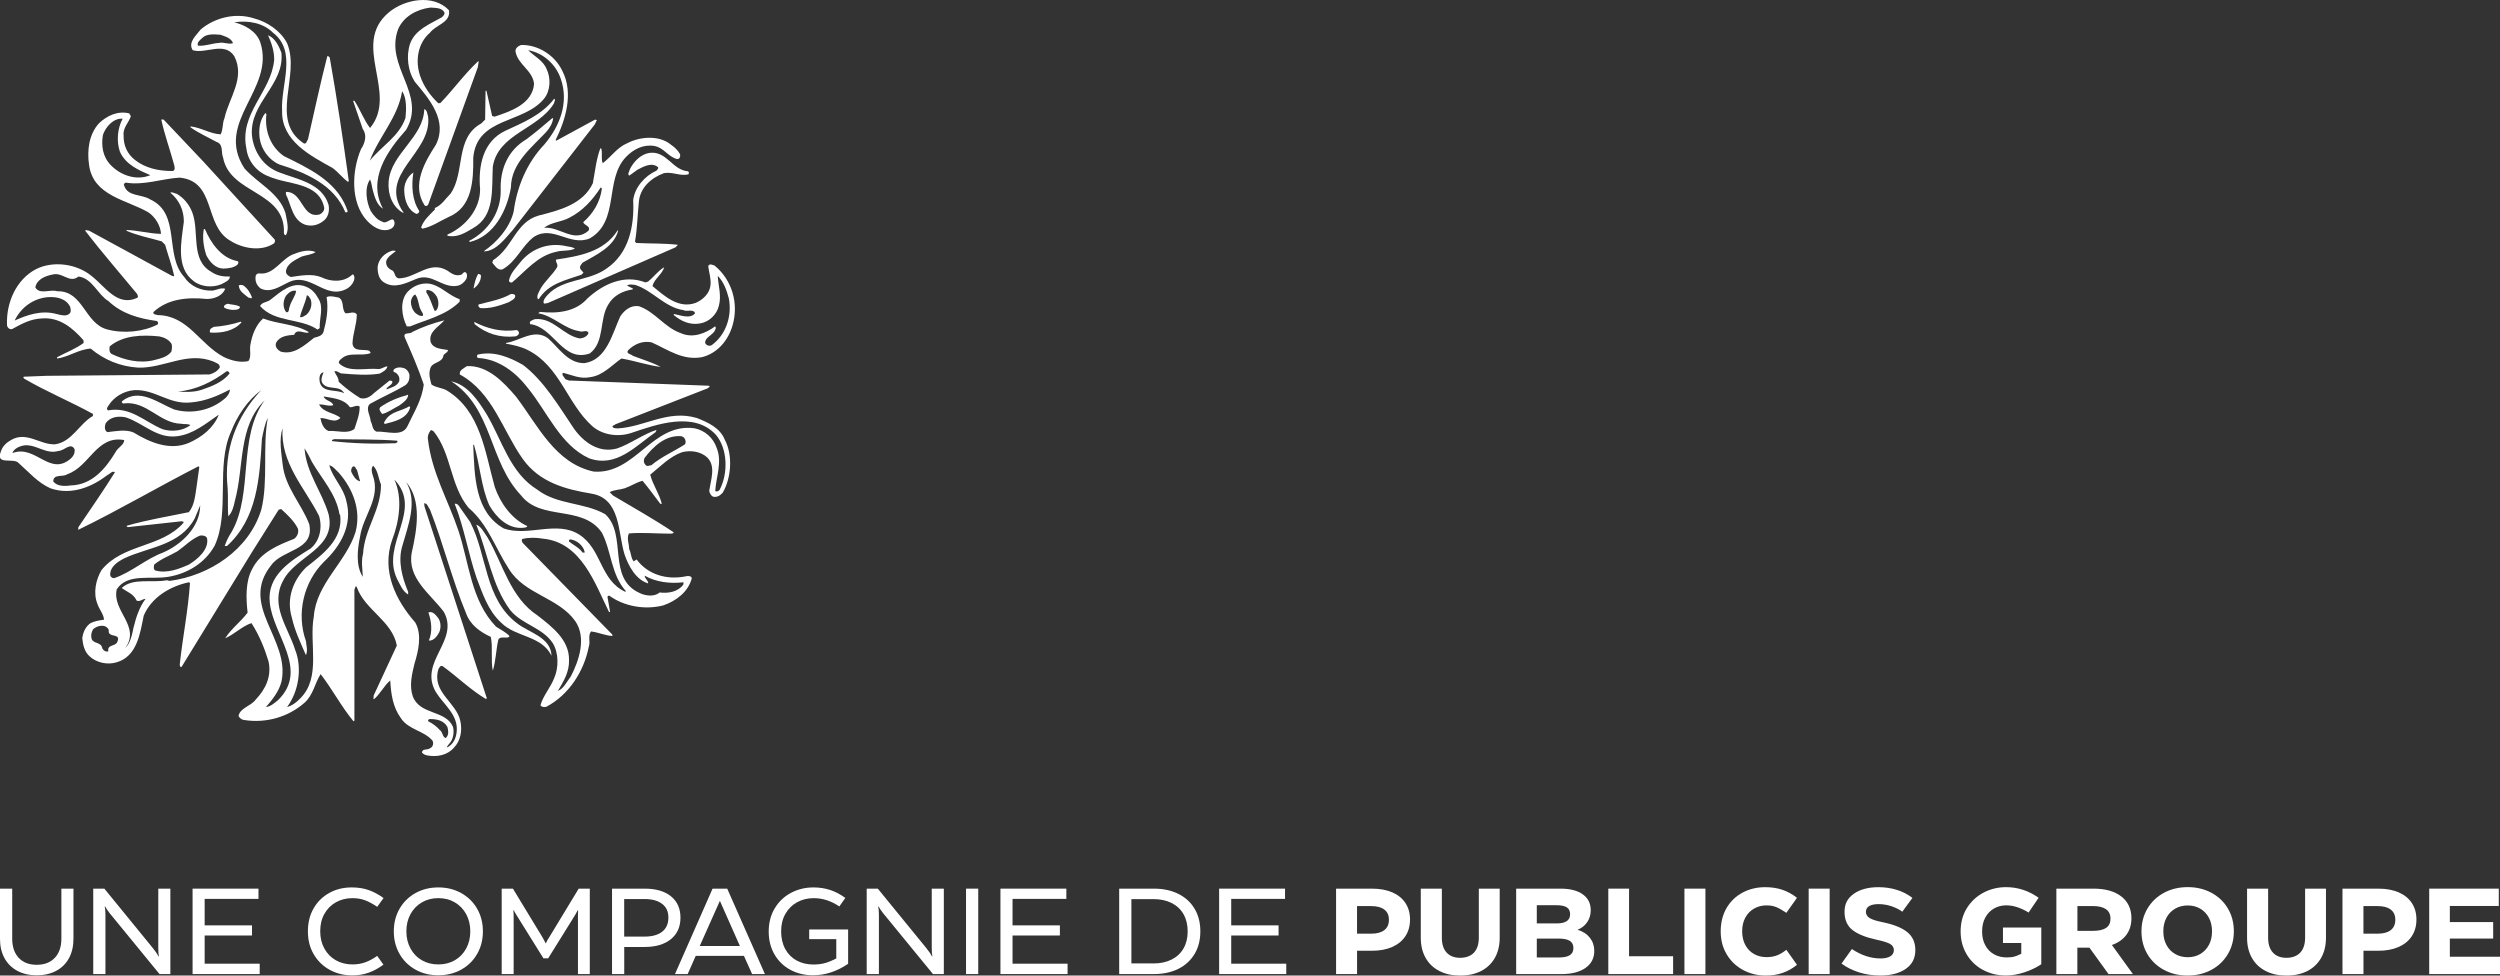 <?xml version="1.0" encoding="UTF-8"?><svg id="Layer_2" xmlns="http://www.w3.org/2000/svg" viewBox="0 0 1024.29 399.69"><rect x="0" y="0" width="1024.29" height="399.69" fill="#333333" stroke="none"/><defs><style>.cls-1{fill:#fff;}</style></defs><g id="Layer_1-2"><path class="cls-1" d="M0,364.09h5v20.45c0,3.37.89,6,2.67,7.9,1.78,1.9,4.24,2.85,7.38,2.85s5.6-.95,7.4-2.85c1.8-1.9,2.7-4.53,2.7-7.9v-20.45h4.95v20.5c0,3.07-.61,5.72-1.83,7.97-1.22,2.25-2.96,3.98-5.23,5.2s-4.93,1.83-8,1.83-5.68-.61-7.95-1.83c-2.27-1.22-4.02-2.95-5.25-5.2-1.23-2.25-1.85-4.91-1.85-7.97v-20.5Z"/><path class="cls-1" d="M38.2,364.09h4.55l19.95,24.45c1.13,1.43,1.88,2.53,2.25,3.3h.15c-.17-.77-.25-2.02-.25-3.75v-24h4.95v35h-4.45l-20.35-24.85c-.93-1.2-1.58-2.15-1.95-2.85h-.15c.2.87.3,2.02.3,3.45v24.25h-5v-35Z"/><path class="cls-1" d="M78.9,364.09h27v4.2h-22.05v10.85h19.4v4.15h-19.4v11.55h22.55v4.25h-27.5v-35Z"/><path class="cls-1" d="M128.47,372.21c1.55-2.72,3.69-4.83,6.43-6.35,2.73-1.52,5.8-2.27,9.2-2.27,2.53,0,4.82.35,6.85,1.05,2.03.7,4.1,1.8,6.2,3.3l-2.6,3.6c-1.83-1.23-3.51-2.13-5.02-2.7-1.52-.57-3.24-.85-5.18-.85-2.43,0-4.65.55-6.65,1.65s-3.58,2.67-4.75,4.72c-1.17,2.05-1.75,4.44-1.75,7.18s.57,5.03,1.7,7.1c1.13,2.07,2.7,3.67,4.7,4.8,2,1.13,4.27,1.7,6.8,1.7,1.93,0,3.7-.29,5.3-.88,1.6-.58,3.22-1.46,4.85-2.62l2.55,3.6c-2,1.47-4.03,2.57-6.1,3.3-2.07.73-4.3,1.1-6.7,1.1-3.33,0-6.38-.75-9.15-2.25-2.77-1.5-4.96-3.62-6.58-6.35-1.62-2.73-2.42-5.88-2.42-9.45s.77-6.66,2.32-9.38Z"/><path class="cls-1" d="M170.2,397.26c-2.77-1.55-4.93-3.69-6.5-6.42-1.57-2.73-2.35-5.82-2.35-9.25s.78-6.52,2.35-9.25c1.57-2.73,3.73-4.88,6.5-6.42,2.77-1.55,5.9-2.33,9.4-2.33s6.59.77,9.38,2.33c2.78,1.55,4.96,3.69,6.52,6.42,1.57,2.73,2.35,5.82,2.35,9.25s-.78,6.52-2.35,9.25c-1.57,2.73-3.74,4.88-6.52,6.42-2.78,1.55-5.93,2.33-9.43,2.33s-6.58-.78-9.35-2.33ZM168.17,388.59c1.12,2.07,2.67,3.67,4.65,4.83,1.98,1.15,4.24,1.72,6.78,1.72s4.79-.58,6.77-1.72c1.98-1.15,3.53-2.76,4.65-4.83,1.12-2.07,1.67-4.4,1.67-7s-.56-4.98-1.67-7.03c-1.12-2.05-2.67-3.66-4.65-4.83-1.98-1.17-4.24-1.75-6.77-1.75s-4.79.58-6.78,1.75c-1.98,1.17-3.53,2.78-4.65,4.83s-1.67,4.39-1.67,7.03.56,4.93,1.67,7Z"/><path class="cls-1" d="M205.55,364.09h4.6l12,19.75c.6,1.03,1.07,1.92,1.4,2.65h.1c.4-.93.88-1.8,1.45-2.6l12-19.8h4.55v35h-4.85v-23.95c0-1.03.02-1.78.05-2.25h-.1c-.23.47-.62,1.15-1.15,2.05l-11,17.7h-1.95l-11.05-17.75c-.57-.9-.93-1.57-1.1-2h-.15c.07.87.1,1.63.1,2.3v23.9h-4.9v-35Z"/><path class="cls-1" d="M250.75,364.09h13.4c4.6,0,8.19,1.05,10.77,3.15,2.58,2.1,3.88,5.02,3.88,8.75s-1.31,6.67-3.92,8.8c-2.62,2.13-6.21,3.2-10.77,3.2h-8.35v11.1h-5v-35ZM264.05,383.74c3.13,0,5.55-.67,7.25-2,1.7-1.33,2.55-3.27,2.55-5.8s-.86-4.31-2.58-5.62c-1.72-1.32-4.12-1.97-7.23-1.97h-8.3v15.4h8.3Z"/><path class="cls-1" d="M291.95,364.09h6l15.45,35h-5.25l-3.35-7.45h-19.75l-3.3,7.45h-5.2l15.4-35ZM303.15,387.59l-8.2-18.5-8.25,18.5h16.45Z"/><path class="cls-1" d="M323.8,397.34c-2.77-1.5-4.93-3.61-6.5-6.33-1.57-2.72-2.35-5.84-2.35-9.38s.82-6.72,2.47-9.47,3.88-4.87,6.67-6.35c2.8-1.48,5.87-2.22,9.2-2.22,2.37,0,4.62.34,6.75,1.02,2.13.68,4.23,1.78,6.3,3.28l-2.45,3.5c-3.33-2.27-6.83-3.4-10.5-3.4-2.53,0-4.81.56-6.82,1.68-2.02,1.12-3.61,2.7-4.78,4.75-1.17,2.05-1.75,4.44-1.75,7.17s.57,5.22,1.7,7.27c1.13,2.05,2.7,3.62,4.7,4.7,2,1.08,4.27,1.62,6.8,1.62,1.8,0,3.42-.21,4.88-.62,1.45-.42,2.96-1.04,4.52-1.88v-7.9h-11.1v-3.95h15.95v14.05c-4.6,3.13-9.4,4.7-14.4,4.7-3.43,0-6.53-.75-9.3-2.25Z"/><path class="cls-1" d="M355.1,364.09h4.55l19.95,24.45c1.13,1.43,1.88,2.53,2.25,3.3h.15c-.17-.77-.25-2.02-.25-3.75v-24h4.95v35h-4.45l-20.35-24.85c-.93-1.2-1.58-2.15-1.95-2.85h-.15c.2.87.3,2.02.3,3.45v24.25h-5v-35Z"/><path class="cls-1" d="M395.8,364.09h5v35h-5v-35Z"/><path class="cls-1" d="M409.9,364.09h27v4.2h-22.05v10.85h19.4v4.15h-19.4v11.55h22.55v4.25h-27.5v-35Z"/><path class="cls-1" d="M458.55,364.09h14.25c3.8,0,7.13.72,10,2.15,2.87,1.43,5.08,3.47,6.65,6.1,1.57,2.63,2.35,5.72,2.35,9.25s-.78,6.62-2.35,9.25c-1.57,2.63-3.78,4.67-6.65,6.1-2.87,1.43-6.2,2.15-10,2.15h-14.25v-35ZM472.55,394.74c2.87,0,5.36-.53,7.48-1.6,2.12-1.07,3.74-2.58,4.88-4.55,1.13-1.97,1.7-4.3,1.7-7s-.57-5.04-1.7-7.03c-1.13-1.98-2.76-3.51-4.88-4.58-2.12-1.07-4.61-1.6-7.48-1.6h-9v26.35h9Z"/><path class="cls-1" d="M499.5,364.09h27v4.2h-22.05v10.85h19.4v4.15h-19.4v11.55h22.55v4.25h-27.5v-35Z"/><path class="cls-1" d="M547.4,364.09h14.7c3.2,0,5.97.51,8.33,1.52,2.35,1.02,4.15,2.48,5.4,4.38,1.25,1.9,1.88,4.15,1.88,6.75s-.63,4.91-1.9,6.83c-1.27,1.92-3.08,3.39-5.42,4.42-2.35,1.03-5.12,1.55-8.33,1.55h-6.05v9.55h-8.6v-35ZM561.85,382.54c2.3,0,4.08-.48,5.33-1.45s1.88-2.38,1.88-4.25-.62-3.23-1.88-4.17c-1.25-.95-3.03-1.43-5.33-1.43h-5.85v11.3h5.85Z"/><path class="cls-1" d="M582.1,364.09h8.65v20.1c0,2.67.66,4.71,1.98,6.12,1.32,1.42,3.16,2.12,5.52,2.12s4.32-.71,5.65-2.12c1.33-1.42,2-3.46,2-6.12v-20.1h8.55v20.1c0,3.17-.66,5.92-1.97,8.25-1.32,2.33-3.19,4.12-5.62,5.38-2.43,1.25-5.3,1.88-8.6,1.88s-6.12-.62-8.55-1.88c-2.43-1.25-4.31-3.04-5.62-5.38-1.32-2.33-1.97-5.08-1.97-8.25v-20.1Z"/><path class="cls-1" d="M621.2,364.09h18.2c3.87,0,6.89.77,9.08,2.33,2.18,1.55,3.27,3.72,3.27,6.52,0,1.83-.48,3.46-1.45,4.88-.97,1.42-2.28,2.46-3.95,3.12,2.13.63,3.81,1.72,5.02,3.25,1.22,1.53,1.83,3.33,1.83,5.4,0,2.97-1.19,5.29-3.58,6.97-2.38,1.68-5.64,2.53-9.77,2.53h-18.65v-35ZM637.75,378.34c3.7,0,5.55-1.25,5.55-3.75,0-1.3-.45-2.24-1.35-2.83-.9-.58-2.3-.88-4.2-.88h-8.1v7.45h8.1ZM638.7,392.29c2.03,0,3.53-.32,4.5-.95.97-.63,1.45-1.6,1.45-2.9,0-1.37-.5-2.36-1.5-2.97-1-.62-2.53-.92-4.6-.92h-8.9v7.75h9.05Z"/><path class="cls-1" d="M658.95,364.09h8.5v27.7h18.05v7.3h-26.55v-35Z"/><path class="cls-1" d="M690.14,364.09h8.6v35h-8.6v-35Z"/><path class="cls-1" d="M707.42,371.99c1.62-2.73,3.81-4.83,6.58-6.3,2.77-1.47,5.85-2.2,9.25-2.2,2.6,0,4.95.36,7.05,1.08,2.1.72,4.08,1.81,5.95,3.28l-4.35,6.15c-1.63-1.1-3.02-1.88-4.15-2.35-1.13-.47-2.47-.7-4-.7-1.83,0-3.51.42-5.03,1.28-1.52.85-2.72,2.08-3.6,3.67-.88,1.6-1.33,3.48-1.33,5.65s.44,4.1,1.33,5.7c.88,1.6,2.08,2.82,3.58,3.65,1.5.83,3.18,1.25,5.05,1.25,1.6,0,3.02-.23,4.27-.7,1.25-.47,2.54-1.23,3.88-2.3l4.35,6.15c-1.8,1.47-3.75,2.57-5.85,3.3-2.1.73-4.42,1.1-6.95,1.1-3.33,0-6.41-.75-9.23-2.25-2.82-1.5-5.06-3.62-6.72-6.38-1.67-2.75-2.5-5.91-2.5-9.47s.81-6.87,2.42-9.6Z"/><path class="cls-1" d="M741.04,364.09h8.6v35h-8.6v-35Z"/><path class="cls-1" d="M761.67,398.39c-2.75-.87-5.14-2.07-7.17-3.6l4.25-5.95c3.87,2.57,7.77,3.85,11.7,3.85,1.77,0,3.12-.3,4.08-.9.95-.6,1.42-1.43,1.42-2.5s-.51-1.94-1.53-2.53c-1.02-.58-2.76-1.14-5.22-1.67-4.47-.93-7.83-2.25-10.08-3.95s-3.38-4.22-3.38-7.55,1.28-5.64,3.83-7.42,5.91-2.68,10.08-2.68c2.67,0,5.17.37,7.52,1.1,2.35.73,4.48,1.83,6.38,3.3l-4.15,5.65c-1.33-.97-2.85-1.73-4.55-2.28-1.7-.55-3.43-.83-5.2-.83-1.63,0-2.9.27-3.8.8-.9.53-1.35,1.32-1.35,2.35s.48,1.87,1.42,2.5c.95.63,2.74,1.22,5.38,1.75,4.57.93,7.95,2.29,10.15,4.08s3.3,4.24,3.3,7.38c0,3.33-1.33,5.9-3.97,7.7-2.65,1.8-6.09,2.7-10.33,2.7-3.1,0-6.03-.43-8.78-1.3Z"/><path class="cls-1" d="M812.39,397.36c-2.83-1.55-5.06-3.7-6.67-6.45-1.62-2.75-2.42-5.84-2.42-9.28,0-3.67.87-6.88,2.6-9.62s4.02-4.86,6.85-6.33c2.83-1.47,5.88-2.2,9.15-2.2,4.83,0,9.28,1.45,13.35,4.35l-4.1,6.05c-3.23-1.97-6.28-2.95-9.15-2.95-1.8,0-3.45.42-4.95,1.25-1.5.83-2.7,2.06-3.6,3.67-.9,1.62-1.35,3.54-1.35,5.78s.42,4.01,1.28,5.62c.85,1.62,2.04,2.86,3.57,3.72,1.53.87,3.28,1.3,5.25,1.3,1.33,0,2.42-.12,3.25-.38s1.73-.62,2.7-1.12v-4.4h-7.5v-6.35h15.7v15.05c-2.13,1.4-4.48,2.52-7.05,3.35-2.57.83-5.05,1.25-7.45,1.25-3.47,0-6.62-.77-9.45-2.33Z"/><path class="cls-1" d="M842.54,364.09h15.2c4.87,0,8.67,1.08,11.42,3.22,2.75,2.15,4.12,5.12,4.12,8.92,0,2.67-.69,4.93-2.08,6.8s-3.36,3.25-5.92,4.15l8.6,11.9h-10l-7.8-10.8h-4.95v10.8h-8.6v-35ZM857.49,381.39c2.37,0,4.16-.4,5.38-1.2s1.83-2.07,1.83-3.8-.62-3.03-1.85-3.88-3.02-1.28-5.35-1.28h-6.35v10.15h6.35Z"/><path class="cls-1" d="M886.57,397.36c-2.88-1.55-5.13-3.7-6.75-6.45-1.62-2.75-2.42-5.86-2.42-9.33s.82-6.58,2.45-9.33c1.63-2.75,3.88-4.9,6.75-6.45,2.87-1.55,6.12-2.33,9.75-2.33s6.84.78,9.72,2.33c2.88,1.55,5.13,3.7,6.75,6.45,1.62,2.75,2.42,5.86,2.42,9.33s-.82,6.58-2.45,9.33-3.88,4.9-6.75,6.45c-2.87,1.55-6.12,2.33-9.75,2.33s-6.84-.77-9.72-2.33ZM887.62,387.14c.85,1.6,2.03,2.84,3.55,3.72,1.52.88,3.24,1.33,5.18,1.33s3.65-.44,5.15-1.33c1.5-.88,2.67-2.12,3.53-3.72.85-1.6,1.27-3.45,1.27-5.55s-.42-3.95-1.27-5.55c-.85-1.6-2.03-2.84-3.53-3.73-1.5-.88-3.22-1.33-5.15-1.33s-3.66.44-5.18,1.33c-1.52.88-2.7,2.12-3.55,3.73-.85,1.6-1.27,3.45-1.27,5.55s.42,3.95,1.27,5.55Z"/><path class="cls-1" d="M920.64,364.09h8.65v20.1c0,2.67.66,4.71,1.98,6.12,1.32,1.42,3.16,2.12,5.52,2.12s4.32-.71,5.65-2.12c1.33-1.42,2-3.46,2-6.12v-20.1h8.55v20.1c0,3.17-.66,5.92-1.97,8.25-1.32,2.33-3.19,4.12-5.62,5.38-2.43,1.25-5.3,1.88-8.6,1.88s-6.12-.62-8.55-1.88c-2.43-1.25-4.31-3.04-5.62-5.38-1.32-2.33-1.97-5.08-1.97-8.25v-20.1Z"/><path class="cls-1" d="M959.74,364.09h14.7c3.2,0,5.97.51,8.33,1.52,2.35,1.02,4.15,2.48,5.4,4.38,1.25,1.9,1.88,4.15,1.88,6.75s-.63,4.91-1.9,6.83c-1.27,1.92-3.08,3.39-5.42,4.42-2.35,1.03-5.12,1.55-8.33,1.55h-6.05v9.55h-8.6v-35ZM974.19,382.54c2.3,0,4.08-.48,5.33-1.45s1.88-2.38,1.88-4.25-.62-3.23-1.88-4.17c-1.25-.95-3.03-1.43-5.33-1.43h-5.85v11.3h5.85Z"/><path class="cls-1" d="M995.29,364.09h28.5v7.1h-20.05v6.6h17.75v6.75h-17.75v7.45h20.55v7.1h-29v-35Z"/><path class="cls-1" d="M115.29,21.58c1.39,13.1-13.01,20.44-12.08,33.73.65,6.78,4.65,12.92,11.24,15.33,7.34,2.88,17.47,4.37,20.17,13.29.46,2.41-.09,4.83-1.77,6.32-2.05,1.77-4.83,2.7-7.71,1.86-5.39-1.86-5.76-8.08-7.99-12.45v-1.02c6.97-.28,6.51,11.15,13.85,9.2,1.02-.46,1.86-1.49,1.86-2.6-2.05-10.78-14.96-9.39-22.86-13.01-4.74-1.77-8.37-6.13-9.01-11.15-3.16-14.68,10.13-23.23,11.34-36.52.09-3.53-1.11-6.97-2.51-10.13,2.88,1.21,4.37,4.28,5.48,7.16h0Z"/><path class="cls-1" d="M135.08,23.54l-.74-.65-.28.28c-2.88,11.24-5.3,22.68-7.9,34.01-.56.56-.56,1.95-1.67,1.58-14.4-9.57-1.21-27.69-6.88-41.08-2.6-5.02-8.08-8.73-13.47-10.13-7.71-2.51-16.26-.28-21.93,4.55-1.86,2.42-5.3,5.3-3.25,8.46,5.3,1.67,12.92-3.72,17.01,2.42,4.65,9.01-2.23,17.19-4,25.46-.93,2.05-.47,4.65-1.58,6.6-4.28-.19-7.99-2.79-12.36-3.25v.37c3.44,2.42,7.06,4,10.59,5.95,3.07.93,1.86,4.37,2.79,6.5,2.88,15.05,25.65,13.57,24.91,30.85.09.37.19,1.02.84.84,1.49-2.6.28-6.13-.19-8.92-2.51-8.36-11.34-12.17-16.82-18.4-12.45-19.14,12.73-32.34,6.51-51.58-1.58-4.65-6.32-7.16-10.69-8.27,5.67-.84,11.8.18,15.89,4.28,10.03,7.71,3.07,21.47,3.72,32.06-.28,12.26,11.61,18.31,20.63,23.32,2.32,1.67,4.09,4.09,6.41,5.76l.28-.46c-2.33-16.73-4.84-33.82-7.81-50.55h0ZM89.64,17.59c-2.88.19-5.67,1.39-8.55,1.11-.47-1.39.84-2.23,1.58-2.97,1.95-2.05,5.02-1.67,7.71-1.49,1.95.74,4.28,1.3,5.11,3.44-1.86.65-3.72-.56-5.86-.09h0ZM230.43,29.11c4.65,9.11,1.3,19.98-2.79,28.25l.28.28,15.89-8.64.74.19-.84,1.76-33.64,43.31c-3.16,3.53-6.78,8.55-11.62,8.73l-.19-.09c5.39-3.72,10.5-9.48,12.17-16.08,1.39-10.41,5.39-20.07,12.73-27.78,6.13-7.34,10.04-16.91,6.6-26.76-2.04-6.04-7.34-10.69-13.38-11.71,2.32,2.32,6.13,4.18,7.53,7.62,1.86,3.72,1.67,9.01-1.02,12.27-8.46,10.32-27.51,7.44-28.99,24.16.09,9.57-.46,20.26-10.03,24.25-3.62,1.67-6.97,4.09-10.87,4.83l-.46-.56c1.11-3.07,3.34-4.93,5.76-7.43-.18-.09-.18-.28-.18-.46,2.88-1.21,4.28-3.72,6.51-5.95,6.04-8.83,1.67-22.77,12.55-28.72l1.58-1.58.18-11.8h.37l2.32,10.31,1.02.28c6.41-2.14,15.43-5.11,16.17-13.38-.56-5.67-6.69-7.9-7.62-13.38-.09-1.39,1.21-2.23,2.32-2.6,6.97-.19,13.94,4.28,16.91,10.69h0Z"/><path class="cls-1" d="M195.86,25.12c-5.48,5.11-10.13,11.61-15.43,17.1l-.84.09c-3.25-3.07-6.04-6.97-7.43-11.15-2.14-6.13-1.02-13.47,4-17.75,2.51-3.34,8.55-4.09,7.8-9.2-6.41-6.78-18.21-4.55-24.72.93-15.61,13.19,4.18,32.99-7.62,47.3-2.6-3.34-4-7.53-6.41-11.15h-.56l4,11.62c1.86,2.51.84,5.85-.74,8.18-3.72,8.74-4.46,21.65,2.32,29.18,2.23,2.42,5.67,4.93,9.39,3.72,1.11-.37,2.04-1.3,2.04-2.6-.46-3.72-3.07.84-5.02-.56-2.14-.74-3.53-2.51-4.74-4.37-1.77-3.62-2.7-9.48-.28-12.92.65,1.39.74,3.16,1.21,4.74.74,2.7,1.67,5.76,4.09,7.25-6.51-12.08,1.77-23.7,9.48-32.34,8.55-14.68-8.83-25.83-3.34-41.08,2.23-5.39,7.8-8.36,13.38-9.01,2.05.19,4.37,0,5.58,1.86.37.84-.37,1.58-1.02,2.14-4.83,2.79-10.87,4.93-13.01,10.87-1.67,5.11-.84,11.24,1.95,15.52,6.04,7.16,13.57,15.98,8.64,25.83-4.55,7.06-10.13,16.54-4.55,24.91.56.37.93.18,1.39-.37l20.35-56.31.37-2.41h-.28ZM164.73,37.4c1.95,2.51,1.76,7.79,1.39,10.95-2.7,7.71-9.76,11.43-14.59,17.47,3.53-9.57,11.62-17.84,13.2-28.42h0Z"/><path class="cls-1" d="M226.99,42.31c-6.41,10.69-22.95,12.45-25.09,26.02-.46,9.29.93,20.07-7.99,25.09-3.25,1.95-6.69,4.09-10.59,3.16v-.47c7.25-3.16,13.47-10.31,13.38-18.68-.84-9.67,1.3-19.51,10.22-23.79,7.16-3.34,14.96-6.41,20.17-13.2.65.47-.09,1.3-.09,1.86ZM175.41,47.79c1.67,15.15-21,23.51-10.13,39.21v.28c-4.46-2.32-6.51-7.71-6.04-13.01,1.02-11.43,14.22-17.84,14.59-29.55,1.21.37,1.21,1.95,1.58,3.07h0ZM109.16,46.77c-.84,6.88,1.77,13.47,7.16,17.19,9.76,4.83,21.1,9.94,25.55,21,.09.74.74,1.11.47,1.86-.19.28-.56.09-.84.18-4.65-11.43-16.35-16.26-27.04-19.61-4.37-1.86-7.43-6.23-8.08-10.78-.47-3.81.09-7.43,2.32-10.32l.46.47h0Z"/><path class="cls-1" d="M226.62,48.44c-.18,1.95-1.3,3.9-2.69,5.48-6.04,6.5-14.5,12.92-14.59,22.86-1.58,9.39-6.88,20.07-17.01,22.4v-.56c7.71-3.9,12.92-11.8,12.82-20.54-.37-8.74,2.97-16.54,10.5-21,4-2.97,7.06-5.67,10.59-8.64h.37ZM281.91,70.19c.46.28.37.93.18,1.21-3.25.93-6.51-1.11-10.03-.47-5.3,1.95-9.85,5.95-10.32,11.9-.56,5.39-.65,11.15-1.58,16.17l.56.56c5.67.28,11.52.09,17.01.74l-.93,1.02-52.41,22.86c-.56,0-.93.28-1.49.19-.46-.56-.09-1.49.28-2.05,5.85-8.46,17.75-6.6,25.55-12.45,8.83-6.13,11.24-17.01,10.69-27.88.65-5.3,4.83-9.94,9.57-12.08.28-.46.84-.74.65-1.39-2.7-2.23-6.04-.19-8.46,1.02l-3.34,2.42c-.93-.56.09-1.86.28-2.7,1.58-3.16,4.46-6.04,7.9-6.6,7.15-1.02,9.38,7.06,15.89,7.53h0ZM169.37,70.65c-.84,5.3-.56,11.43,2.41,15.8,0,.65-.46,1.02-1.11,1.21-3.44-1.49-4.83-5.3-5.02-9.01-.28-3.14,1.14-6.19,3.72-7.99h0Z"/><path class="cls-1" d="M278.66,63.22c-.84-1.58-2.32-2.97-3.72-3.9-4.74-4-12.64-3.44-17.93-.65-4.18,1.76-6.41,5.39-10.04,8.18-.84-1.77,0-4.18-.65-6.04h-.37c-1.67,4.46-2.14,9.48-3.07,14.31-4.09,8.64-13.75,11.06-22.21,13.2-9.48,2.7-10.59,13.2-18.68,18.31l-.28,1.02c1.11,1.21,2.23,3.34,4.18,2.7,5.67-3.16,7.8-9.39,12.73-13.2,7.81-5.2,14.68,3.9,22.95.56,12.45-7.06,5.95-24.16,14.96-33.45,2.97-3.07,6.97-5.2,11.52-4.46,3.9.65,5.39,4.18,9.11,5.3,1.3.37,1.67-1.02,1.49-1.86h0ZM238.97,91c.28,1.39,3.25,1.58,2.14,3.53-5.95,5.2-11.71-1.77-18.21-1.21,2.97-2.32,7.06-2.32,10.32-4.09,5.48-2.79,9.48-7.16,12.92-12.45l.46.47c-.65,5.39-3.53,10.22-7.62,13.75ZM78.77,87c3.07,7.99-.93,19.51,7.9,24.44,2.14,1.49,4.74,1.95,7.53,1.86,0,1.67-2.23,2.42-3.53,3.16-3.53,1.49-8.36,1.11-11.34-1.3-7.43-5.48-5.02-16.26-4-24.35,0-4.65-1.86-8.83-5.57-11.9.93-.37,1.67.37,2.6.47,2.97,1.67,5.2,4.46,6.41,7.62h0Z"/><path class="cls-1" d="M83.97,93.88c2.42,5.67,6.69,11.89,13.29,13.1.84.37.19,1.21,0,1.49-1.58,1.3-3.72,1.49-5.76,1.58-3.25-.09-5.57-2.7-6.97-5.48-1.11-3.25-1.67-7.25-1.02-10.69h.46,0ZM253.29,94.44c-1.77,6.78-9.01,9.94-14.59,13.19-.56.74-1.49,1.58-.84,2.7l1.21,1.39-.84.84c-6.23,2.23-13.29,3.44-17.47,9.94l-.37.09c-.74-1.39.47-2.97,1.11-4.37,1.76-3.07,4.93-5.67,6.69-8.64.74-1.3-.84-2.23-.28-3.25,9.48-1.39,19.61-3.16,25.09-11.89h.28ZM235.54,101.87c-2.14,1.11-5.2.56-7.62,1.3-7.71,1.58-12.54,7.9-18.12,12.55-.65.18-1.11-.19-1.3-.65.65-3.44,3.34-5.76,5.39-8.46,4.28-4.74,10.69-7.25,17.66-5.85,1.3.37,2.88.28,4,1.11h0ZM162.13,102.9c-1.39,1.21-3.34,2.23-3.9,4.09-.18,1.77.65,2.79,2.05,3.62,1.86.47,1.02,3.25,3.25,3.44,6.97-.18,12.55-7.53,19.79-3.16,1.76,1.21,3.44,2.51,5.85,1.58.46-.46,1.02-1.3,1.67-.84.74.65.56,1.95.19,2.7-.74,1.21-1.86,2.32-3.34,2.7-6.51,1.39-10.69-5.57-17.28-2.7-3.81,1.58-8.55,4-12.73,1.58-2.51-1.3-2.97-4-2.97-6.6.46-3.25,2.79-5.57,5.95-6.6.65.09.93-.19,1.48.18h0ZM129.32,103.27c-1.58,1.11-3.9,1.21-5.76,1.86-2.42,1.3-6.04,2.79-6.41,6.04,0,1.21,1.02,1.95,2.04,2.32,4-.56,8.55-1.49,12.45.09,3.9,1.95,9.29,2.23,12.73-1.11.74-.09.65.65.84,1.11.09,1.95-1.49,3.72-2.97,4.65-9.11,5.11-15.15-7.43-24.53-2.32-3.34,1.58-6.88,4.18-10.87,2.32-1.49-1.11-2.32-2.7-2.14-4.65-.09-.78.47-1.48,1.25-1.57.05,0,.1,0,.15,0,6.32.93,9.29-6.51,14.78-8.09,2.51-1.02,5.76-1.77,8.45-.65h0ZM197.07,112.93c0,2.14-1.3,4.18-3.07,5.3.37-2.05.84-4.09,1.86-5.95.56,0,1.02.09,1.21.65h0ZM103.21,121.76c-.09.93-.93.09-1.39.19-1.77-1.49-3.72-2.42-4-4.93.47-.47,1.3-.28,1.86-.09,1.76,1.21,2.79,2.97,3.53,4.83h0ZM211.1,121.2c0,1.49-1.67,1.86-2.6,2.6-3.72,1.39-7.71,2.79-11.8,2.42-.37-.37-1.02-.84-.56-1.49,4.46-1.21,9.11-1.95,13.2-4.28.65,0,1.49-.09,1.77.74Z"/><path class="cls-1" d="M177.55,116.65c-4-1.39-8.18.28-10.59,2.97-3.34,3.72-2.32,10.13-.28,14.12h1.3c6.97-2.88,14.78-4.55,20.35-10.13v-1.02c-3.9-1.3-6.97-4.64-10.78-5.95h0ZM173.28,129.38c-1.21.28-2.23-.46-3.16-1.21-1.21-1.3-1.77-2.88-1.77-4.65.19-1.21.74-2.42,1.77-2.88,1.49,1.95,1.21,4.55,2.42,6.6.28.65,1.02,1.21.74,2.14ZM178.85,127.06c-.28.09-.56.56-.84.19-1.11-2.51-1.77-5.2-3.34-7.43.09-.47-.19-1.11.46-1.02,1.67.09,2.97,1.3,3.81,2.69.83,1.67,1.02,4-.09,5.57h0Z"/><path class="cls-1" d="M130.44,122.32c-1.21-2.23-2.7-3.9-5.02-4.83-5.67-2.41-10.41,2.05-14.59,5.3-1.3,1.11-3.53.93-4.28,2.6,6.13,6.88,16.45,4.83,23.6,9.66l.84-.65c-.19-4,1.77-8.55-.56-12.08h0ZM118.73,125.48c-.47.84-.09,2.79-1.49,2.42-1.49-1.95-1.3-4.65-.09-6.69.93-1.11,2.42-2.51,4.18-2.04-.28,2.23-2.04,4.09-2.6,6.32h0ZM125.7,128.82c-.84.47-1.58,1.3-2.79,1.11.56-2.88,2.23-5.76,2.79-8.92.93,0,1.11,1.11,1.58,1.58.74,2.23.09,4.55-1.58,6.23Z"/><path class="cls-1" d="M98.38,125.75c-.37,1.3-1.95,1.21-3.25,1.21-1.21-.18-2.42-.28-3.34-1.02-.18-.93.84-1.3,1.49-1.49,1.67.47,3.62.28,5.11,1.3Z"/><path class="cls-1" d="M263.32,130.4c.46,1.95-.09,3.9-1.11,5.39-6.41,5.02-11.06,13.66-19.33,15.89l-.74-.28c9.01-4.83,9.85-15.24,15.7-22.49.84-.56,1.67-1.11,2.79-1.3,1.49.1,2.32,1.49,2.69,2.79h0Z"/><path class="cls-1" d="M98.94,132.08c-3.07,3.53-8.09,4.46-12.73,4.18-.56-.37-.09-1.02,0-1.49l1.3-.84c3.79-.27,7.53-.99,11.15-2.14l.28.28ZM211.75,135.23c.46.19.65.47.84.84.28,1.02-.84,1.67-1.49,1.76-6.41.65-11.99-1.21-16.63-5.02l-.19-.93c5.21,2.7,10.97,4.28,17.47,3.34h0Z"/><path class="cls-1" d="M108.23,145.09c.37,1.67,1.58,2.97,2.32,4.46-.65.65-1.95.56-2.69.09-2.97-1.77-2.23-5.95-1.77-8.83l.74-1.86c1.11,1.58.74,4.18,1.39,6.13h0Z"/><path class="cls-1" d="M235.26,175.75c4,5.57,10.22,10.03,17.56,7.99,5.67-1.95,10.5-5.76,16.17-7.62l-.37.93c-8.18,5.67-16.17,14.78-27.32,10.69-11.71-5.39-17.01-18.87-24.91-28.62-4.93-6.41-11.89-11.99-20.54-12.45-.56-.28-.56-1.11-.09-1.39,6.69-1.58,13.1,1.11,18.58,4.28,8.55,6.5,14.78,17.1,20.91,26.2h0ZM167.24,161.72c-.09,2.05-2.23,3.34-3.72,4.46-2.32,1.11-4.46,2.88-6.97,3.44-.47-.84-1.58-1.77-.74-2.79,3.53-2.51,7.43-4,11.43-5.11h0ZM168.07,166.83c-1.21,4.74-6.41,5.85-10.41,6.88-.65-.46,0-1.11.28-1.58,2.23-3.62,6.51-3.62,9.76-5.67l.37.37h0ZM192.61,213.85c7.06,13.57,5.85,31.32,19.14,41.45,4.83,3.9,13.94,5.67,14.22,13.38-4.09-8.36-14.59-7.53-20.54-13.47-5.57-5.11-7.62-11.9-10.13-18.31-3.44-10.04-5.11-20.72-9.01-30.48.56-.18,1.21.19,1.58.65l4.74,6.78h0ZM179.69,253.44c1.02,1.67,1.02,4.09.19,5.76-.84,1.58-2.32,3.44-4.18,3.25,1.58-3.53,1.11-7.9-.19-11.52,1.86-.74,3.25,1.3,4.18,2.51Z"/><path class="cls-1" d="M267.13,140.35c6.51,2.88,12.64,7.53,20.63,5.95,6.32-1.67,10.59-6.88,12.36-12.92,2.7-9.11-.28-18.86-7.43-24.63-.74-.19-2.05-.93-2.51.28.28,2.6,1.21,5.11.93,7.71-.28,3.44-3.07,6.04-6.04,7.34-7.06,2.6-12.92-2.88-17.75-6.88.74-2.97,4-4.83,4.83-7.71-2.6,1.49-4,3.72-6.6,5.85l-1.11.37c-8.83-3.44-17.56.84-23.79,6.6-4.83,5.48-12.27,6.23-19.42,5.48l-.74.56c6.23,1.02,10.69,6.41,16.91,7.34,1.21.65,3.25-.93,3.72.84-.56,1.3-2.14,2.05-3.53,2.14-6.78-1.11-10.97-8.73-18.49-7.9-.74.37-2.6.74-1.86,2.04,9.66,1.11,13.29,15.89,24.44,11.99,6.23-4.83,3.72-14.03,7.62-20.16,2.14-3.62,5.95-5.48,9.85-6.04l.19-.37-2.42-1.21c.84-.74,2.32-.37,3.34-.28,7.06,2.23,12.17,9.2,19.7,10.31,1.39.84,4.18-.65,4.83,1.3-2.04,2.51-6.13.74-8.73.28v.46c2.88,2.42,6.51,4.18,10.69,3.44,3.72-.56,6.97-3.62,7.8-7.34,1.11-4-.28-8.27-.47-12.17,2.6,2.7,3.62,5.95,4.55,9.29,1.39,7.53-1.39,14.96-6.97,19.05-.93.65-2.23.19-2.7-.74-.37-2.14,2.51-3.07,3.72-4.83.37-.56.93-1.67.28-2.05-3.9,2.88-9.11,4.93-13.94,2.79-6.88-2.42-10.41-8.64-17.19-11.06-3.44-.56-6.04,1.67-7.71,4.18-3.25,7.06-5.57,17.84-14.68,19.14-6.88.09-10.6-6.51-15.05-10.31-5.67-3.9-11.43,1.21-17.1,2.04v.28c3.16.56,6.13,1.21,8.92,2.6,13.29,6.69,16.17,22.02,26.48,31.22,4.18,3.62,10.5,4.55,15.89,2.79,10.41-3.53,25.65-9.01,34.66.65,5.02,5.85,5.11,16.08,1.58,22.68-.47.46-1.21.93-1.77.37.37-5.95,2.97-11.8.56-17.66-1.39-4.09-4.83-7.16-9.11-7.99-17.28-2.32-24.25,19.05-41.26,17.75-15.8-3.44-22.77-18.77-31.78-30.66-5.02-5.85-11.52-12.92-20.16-12.55-1.11.84-3.34,1.67-2.88,3.44,13.47,7.34,17.56,23.05,25.74,34.57,6.88,9.66,17.47,12.45,28.06,14.22,12.17,1.95,10.87,15.89,13.66,24.91,1.58,4.64,4.55,10.31,9.67,11.89.18-1.11-1.49-2.05-1.39-3.16,4.55,2.6,10.22,3.34,15.8,2.7.28.28-.09.65,0,1.02-2.23,2.79-5.85,3.62-9.67,3.16-2.23,1.86-5.76,1.39-8.08.28-13.75-6.04-5.02-23.79-14.22-32.34-8.64-4.93-19.7-3.81-27.79-10.03-11.24-6.88-14.5-20.26-20.72-30.76-3.62-5.85-7.8-12.17-14.59-13.66,17.1,11.15,15.33,32.8,28.62,46.74,8.18,10.6,25.09,3.72,33.08,15.24,4,7.71,3.72,17.19,9.85,23.97l-.28.28c-10.5-4.93-9.48-17.56-18.96-23.51-9.2-5.76-20.82,1.02-30.76-2.42-11.9-6.78-11.99-21.28-12.55-34.2l.28-.19c2.51,8.18,2.88,17.19,6.32,24.91,2.79,4.83,7.53,9.67,13.66,9.2.74-.09,1.86-.09,1.86-.74-6.41-2.88-11.06-9.48-13.29-15.98-4-14.22-5.76-31.13-19.7-39.59-1.95-1.11-4.46-1.11-6.23-2.41-.56-1.95-1.21-4.18-.56-6.32.65-3.16,5.02-2.23,5.48-5.67.56-.84,1.76-1.11,1.86-2.14-2.7-.47-6.23-.47-7.16-3.44-.84-4.09,3.44-6.13,5.67-8.73-4.53,1.11-8.92,2.69-13.1,4.74-.93,1.11-3.9-.09-3.16,2.23,2.79,6.32,5.57,12.73,7.8,19.33-.74,6.32-4.09,11.52-6.69,17.1-2.14,4.55-8.55,1.95-12.64,2.23-1.86-.74-1.58-2.88-2.42-4.28-.09-2.32-2.23-5.11-.37-7.06,4.74-2.69,9.85-4.83,14.59-7.71,1.49-1.11,1.77-2.69,1.67-4.37-.37-1.21-1.11-2.23-2.23-2.6-1.3-.47-3.16-.47-4.18.56-.28.37-.19,1.21.46,1.11,1.39.74,2.23,2.32,1.67,3.9-1.11,2.05-3.34,2.32-5.11,3.16-.09-1.21,2.23-1.58,2.42-3.07,0-.56-.74-.56-1.21-.56l-6.13,4.93c-1.49,1.49-3.53,2.88-5.85,2.23-3.16-1.93-6.12-4.17-8.83-6.69,0-1.67-1.11-2.79-1.77-4.18.84-.56,1.86.47,2.7.74,5.11.46,10.97.93,15.89.09,1.3-.74,2.79-1.39,3.16-2.97-1.3.09-2.23,1.02-3.53,1.11-5.39-.56-12.36,1.67-16.36-2.42-.18-.84.56-1.49,1.11-1.86,3.07-2.88,8.08-.84,11.8-2.23.19-.56-.37-.74-.56-1.02-2.32-.74-6.32.65-6.78-2.88.09-4.18,1.76-7.8,1.76-11.99-1.11-1.49-3.07-.28-4.65-.46-1.67-1.67-.37-5.02-2.7-6.41-1.58-.28-3.72-.93-5.02-.19.84,4.93-.09,9.85-1.3,14.31-.65,1.67-2.42,1.95-3.81,2.32-3.81,2.97-8.27,7.25-13.75,5.67-1.11-.65-2.42-1.86-1.86-3.53,1.3-2.7,4.55-3.16,7.43-3.34,1.02-2.69,3.9-.56,5.85-.84v-.37c-5.48-3.25-12.64-3.16-18.58-5.48-2.97,2.69-4.55,6.78-5.2,10.78-.47,2.14.56,4.93-.84,6.69-3.53.74-7.06-.28-10.04-1.67-10.03-5.3-14.59-17.01-27.13-17.19-.65-.28-1.86-.09-1.76-1.21,5.76-5.39,13.75-6.23,21.93-5.39,3.07,0,6.41-1.3,7.53-4.18-1.67-.56-3.44.47-5.11.74-4.83.28-9.39-1.95-11.71-5.58-8.27-9.11-1.21-25.93-13.94-31.78-3.44-2.23-9.29-1.02-10.69-5.76-.28-.56.28-.93.65-1.11,7.62,1.21,14.59-1.58,22.12-2.05,15.05,1.49,9.85,19.61,20.72,25.83,4.93,3.16,12.64,4.65,17.93,1.11.37-.37.56-1.11.28-1.58l-29.08-31.79-16.45-17.38h-.93c1.39,6.41,3.62,12.45,5.3,18.68.19.74.56,2.42-.84,2.42-5.67,0-10.97-1.21-15.15-4.46-3.25-2.51-4.83-6.04-4.74-10.13-.37-3.16,2.14-5.2,2.97-7.9l-.65-1.11c-4.74-1.21-9.29,1.02-12.45,4.09-4.09,4.55-4.93,11.06-4,17.19,1.77,12.55,15.43,14.12,24.25,19.24,2.88,1.95,5.02,5.48,5.2,8.83-4.65-.09-9.2-1.39-14.03-1.58l-.18.28c4.65,2.05,9.66,2.97,14.5,4.37l1.39,1.39c1.21,4.28,2.79,8.55,3.72,12.73-.28.37-.56,0-.93,0l-33.92-18.49-1.49-.28v.47c6.6,8.55,13.94,17.01,21.09,25.65.19.46.74,1.21.09,1.67-8.18,3.81-13.19-4.74-18.77-9.01-5.95-4.93-15.7-6.32-22.77-2.7-7.9,4.18-12.17,13.47-11.8,22.86.09,1.11,1.21,2.05,2.23,1.58,3.72-2.05,7.43-4.09,11.9-4.28,7.25-.65,12.64,3.72,17.19,8.92l.09,1.11c-3.25,2.42-7.25,3.9-10.87,5.85v.56c4.83-.74,8.92-3.81,13.75-4.09,5.58,4.65,12.08,7.34,19.51,7.8,10.69.28,19.98-6.78,30.76-2.51,1.11.65,2.79.84,2.6,2.51-1.11,1.58-2.51,2.32-4.18,2.79l-66.72.56-9.39.37c-.46.28.09.47.09.74,9.2,5.39,18.96,9.39,28.25,14.5v.84c-5.57,3.16-8.55,10.6-15.52,11.62-6.13.28-11.62-5.48-18.03-1.77-1.95,1.11-3.53,2.6-4.18,4.74-2.32,5.85,5.3,2.32,7.34,4.74,4.37,3.9,7.8,7.99,13.01,10.32,8.64,2.97,17.01-.56,23.51-5.57.93-.37,1.77-1.77,2.88-1.02-4.74,7.62-9.94,15.05-14.96,22.49l-.09,1.11c16.63-8.08,32.71-17.56,49.25-26.02l.37.28-1.11,7.99c-.56,3.62-.84,7.62-3.16,10.5-8.46,1.77-17.19,3.16-25.46,5.58-.18.37.28.37.47.56l22.02-2.41c.28.18,1.02,0,.74.65-9.11,10.31-24.72,8.46-33.55,19.33-2.32,3.9-3.53,9.39-1.67,13.94.74,2.23,2.51,4.09,2.69,6.41-1.95.28-3.81.56-5.48,1.39-1.95,1.21-3.16,3.72-3.44,6.23.28,2.79.93,5.67,3.16,7.53,2.79,2.51,7.25,3.44,10.87,2.32,8.46-2.42,9.66-11.9,11.15-19.14,3.25-7.62,10.97-12.08,18.49-13.66l.46.28c-.74,11.15-2.97,22.12-4.18,33.27,0,.47,0,1.3.74,1.11l28.72-46.83,11.06-17.56,1.02-.28c2.42,2.23,5.39,4.93,6.88,8.08.37,1.58-.18,2.97-1.49,4.09-6.6,2.6-13.85,5.48-17.28,12.45-2.79,5.02-2.51,12.08-1.86,17.84-3.07,4-6.5,6.32-9.2,10.5,3.81-1.67,6.88-4.93,10.78-6.23,3.16,4.93,5.3,10.13,6.97,15.61,1.39,6.23-1.21,11.52-5.3,15.8-1.86,2.6-6.41,3.34-6.97,6.69.47.74,1.21,1.49,2.14,1.58,9.11,1.49,18.21-1.21,24.81-6.97,3.72-3.25,4.28-8.08,6.69-11.8,4.83,6.23,8.46,13.29,13.47,19.33l.37-.28v-53.62l.47-1.3c.18,0,.37-.09.46.09,3.25,9.48,14.59,13.94,16.45,24.07l-9.48,20.44-.09,1.49h.28c2.51-2.14,4.09-5.57,6.6-7.62.28,5.57,1.11,10.97,4.28,15.33,3.16,4.93,9.39,5.11,13.01,9.29.56,1.11.28,2.6-1.02,3.16-1.02.84-3.34,0-3.25,1.86.56.46,1.11.84,1.86,1.02,4.18.84,8.55,0,11.24-3.16,2.69-2.79,3.44-6.88,2.6-10.87-1.67-7.8-11.8-11.8-9.01-21.19.37-.56.65-1.76,1.77-1.3,6.04,4.37,11.34,9.67,17.75,13.47.19,0,.28-.28.28-.47l-25.46-78.34-.19-1.39c1.39-.09,1.67,1.67,2.42,2.6,5.48,13.94,9.01,28.62,14.78,42.47,1.67,4.74,5.85,7.71,10.13,9.66.93,4.18-.09,9.85.84,13.85,1.21-4,1.3-8.46,2.23-12.64.47-1.21,1.95-.93,3.07-.93.65,0,1.39,0,1.49-.65-1.49-1.58-3.62-2.6-5.48-3.81-10.32-10.78-10.97-26.02-15.43-39.4-4.18-12.36-10.87-23.7-12.45-37.17-.28-1.58.28-2.79,1.11-3.9.56-.19.74.28,1.21.46,7.34,9.11,6.69,22.12,14.31,31.32,7.99,6.78,11.06,16.73,16.54,25.09,6.41,10.41,20.26,11.62,27.13,21.28,4.74,6.78,1.58,16.26-1.77,22.68-1.58,2.04-2.97,5.11-5.3,5.95,2.32-3.9,4.74-7.8,4.55-12.73.09-8.18-6.88-13.47-12.82-18.12-11.24-7.34-14.22-21.1-20.54-31.97-1.3-1.86-2.69-4.65-4.65-5.3,4.74,11.62,6.23,24.53,13.85,34.94,4.74,5.95,13.2,7.16,17.47,13.57,2.51,4,2.51,10.22.56,14.5-1.49,3.81-4.46,7.06-5.57,10.97.46.84,1.58.84,2.42.65,9.29-4.93,15.43-14.59,17.38-24.63.74-1.86-.47-4.55.93-6.23,3.07.37,5.67,1.67,8.73,1.86v-.56l-36.8-37.64c-.19-.56-.65-1.11,0-1.58,2.79-.65,5.67-.56,8.46-.09,15.61,1.58,21.19,18.31,26.95,30.01h.46l-1.02-5.85c-.28-.46.37-.84.65-.84,6.13,4.46,14.68,5.95,22.21,4,5.3-1.86,10.13-5.48,11.62-11.06-.09-1.02-1.58-1.11-2.42-.84-7.8,1.58-15.52-.65-20.16-6.88l-1.21.74c-1.21-1.39-1.02-3.44-1.86-5.02,0-2.14-1.11-4.37-.09-6.41,5.39-.47,11.24.09,16.91.09.56,0,1.39,0,1.39-.56-7.9-5.3-16.54-10.13-24.81-15.05l-1.39-1.39c1.86-1.02,4.18-.93,6.13-1.58,2.51-.84,4.74-2.42,7.34-3.07,2.51,2.97,4.92,6.32,7.25,9.39l.65.09c-1.02-4.28-3.72-7.81-4.74-11.99,4-3.25,7.99-7.43,13.01-9.2,3.62-.93,7.71-.28,10.32,2.14,3.72,3.62,1.39,9.39.84,13.75.19.93.74,1.95,1.58,2.32,1.49.37,2.79-.37,3.9-1.58,3.53-5.85,4.28-15.43.93-21.65-1.95-5.02-7.06-7.25-11.52-9.01-11.9-3.53-21.37,3.72-32.52,4.28-.74-.09-1.86,0-2.05-.84.28-.46.84-.46,1.21-.84l37.91-14.78.84-.84c-.09,0-.37,0-.37-.19l-57.43-2.14-1.49-.56c-.28-.84-1.67-1.67-.93-2.6,3.62.84,7.06,2.7,11.24,1.77,5.11-.65,8.83-4.93,12.73-7.62,5.48.93,10.78,2.79,16.08,3.44-3.62-1.95-7.62-3.07-11.43-4.55-.65-.74-3.07-.84-1.86-2.32,2.51-2.51,6.04-4,9.66-3.16h0ZM45.13,67.4c-2.97-3.25-3.72-7.62-2.97-12.08,1.11-3.34,4.28-6.97,8.09-6.69-2.14,4-2.6,9.2-1.11,13.57,2.42,5.3,7.71,7.53,12.45,9.57-5.85,2.42-12.36,0-16.45-4.37h0ZM28.5,128.45c-1.3,1.39-3.81.56-5.39.19-6.04-1.67-11.99.37-17.1,2.69,2.51-5.3,7.53-9.01,13.47-9.57,3.81-.28,7.62.56,9.29,4,.18.84.46,2.14-.28,2.7ZM23.48,119.34c-2.97-.93-7.25,1.49-9.01-1.58.65-3.44,4.27-4.74,7.16-5.3,4.09-1.02,6.88,3.81,10.5.84,5.67.65,7.99,7.53,12.27,10.03,5.57,5.3,12.54,7.16,19.79,8.18.56.19.74.93.46,1.39-5.85,3.07-14.03,3.9-20.81,2.05-9.2-2.51-9.76-15.89-20.35-15.61ZM70.22,144.06c-1.67,2.23-4.46,2.79-6.88,3.44-6.13,1.58-12.45,0-17.66-2.51-.93-.56-.93-1.95-.74-3.07,5.48-4.55,13.1-4.83,20.35-4.09,1.86.37,3.9,1.3,4.93,2.97.46.93.18,2.32,0,3.25h0ZM92.8,152.15c.74-.28,1.02.37,1.3.84-2.88,3.62-7.34,5.3-11.43,6.69-2.97,1.02-6.5,1.02-9.76.74,7.53-.65,14.12-4,19.89-8.27h0ZM44.57,165.99c2.23-3.44,6.13-5.76,10.32-6.13,8.46-.56,14.4,6.04,23.32,5.02,5.85-.46,11.06-2.69,15.98-5.3,0,1.49-1.21,3.16-2.42,4-5.48,4.55-13.29,6.23-20.44,4.18-6.5-2.6-14.31-9.11-21.37-3.34-.19.56.37,1.11.93.84,9.29-1.02,14.5,8.18,23.32,8.36,1.21.28,2.7-.09,3.81.56-2.97,2.32-7.62,2.88-11.43,1.67-7.25-2.97-13.1-9.39-22.3-7.71-1.02-.65-.09-1.49.28-2.14h0ZM5.45,185.51h-.37c.84-1.86,3.07-2.79,5.11-3.07,5.02-.28,8.64,3.81,13.75,2.32,2.32,0,5.02-3.72,6.6-.74.28,1.67-.56,2.97-1.58,3.9-8.55,7.34-14.22-5.57-23.51-2.42h0ZM47.46,185.04c-4.18,6.97-9.76,13.66-18.49,13.85-2.6.37-5.67.37-7.16-1.67.09-3.25,4.09-1.58,5.85-2.97,9.01-3.07,11.99-16.08,23.23-13.94,0,1.95-2.6,3.07-3.44,4.74h0ZM77.47,181.42c-7.99,3.44-16.26-.28-22.86-4.28-3.25-1.3-7.25-.46-10.59-.09-1.39-.65-1.11-2.51-.74-3.62,1.86-2.7,5.3-3.07,8.27-2.42,7.16,2.32,12.73,8.83,21.09,7.71,6.6-.84,11.71-5.2,17.01-8.83-2.14,5.48-6.97,9.2-12.17,11.52ZM77.38,231.32c-4.18,1.86-9.01,3.72-13.75,2.42-.93-.56-.56-1.67-.46-2.42,2.88-2.42,6.41-3.62,9.57-5.48,3.07-2.14,5.57-4.93,9.2-6.41,1.11-.18,2.42.09,2.88,1.02.93,4.64-3.9,8.73-7.43,10.87h0ZM50.99,228.72c9.94-4.64,22.86-5.2,28.81-16.35l2.23-5.3c-.09,8.83-7.53,15.98-15.24,19.33-7.06,2.6-12.92,8.08-20.07,10.5-.74,0-1.49-.56-1.58-1.3-.09-3.53,3.16-5.48,5.86-6.88ZM48.01,263.1c-.74,1.77-4.18.93-3.62,3.72-1.02.47-2.14-.37-2.51-1.3-.47-2.79-4.28-1.49-4.46-4.46-.19-1.11.19-2.32.74-3.25,1.67-1.58,5.2-2.32,6.41.28-.65,3.62,5.39.93,3.44,5.02h0ZM107.02,208.92c-5.02,16.36-21.19,26.95-37.54,29.09l-1.11-.28c-6.13,1.21-13.94-1.11-18.49,3.16,1.86,1.49,4.93,2.42,6.04,5.11,1.21.84,2.42-.65,3.72-.65-2.6,3.53-3.9,7.62-4.93,11.8-.65,3.07-1.21,6.23-3.44,8.46,6.6-9.11-5.48-15.15-3.44-24.16,4.37-6.69,13.85-3.9,21.09-5.11,7.81-1.3,15.05-5.57,19.05-12.82,6.32-13.85.37-32.8,6.69-46.65,2.42-6.32,6.78-12.92,12.36-17.01-10.22,10.87-15.43,24.44-13.75,40.24.28,3.72-.09,8.08.28,11.43,1.58-1.58,2.23-4.09,2.7-6.41,3.81-13.85,1.21-30.48,12.17-41.07-11.15,15.15-4.46,37.73-13.47,53.8-1.21,1.86-2.23,3.81-2.88,5.85h.93c12.36-11.24,13.38-27.69,14.31-43.95.65-2.97,1.11-5.95,2.42-8.55-2.24,11.8.27,25.74-2.7,37.73h0ZM162.78,180.58c.28.65-.37.93-.84,1.02-8.64.37-17.38.09-25.74-.84-.19-.09-.19-.28-.19-.47l.93-.37c8.55.19,17.75,0,25.84.65h0ZM147.54,197.22c-1.86-.46-2.79-2.23-3.62-3.9-.19-.93.18-1.95.84-2.23,1.02-.09.84,1.02,1.49,1.39l1.3,4.74h0ZM132.57,152.52c-.47,1.3-1.58,3.53-.09,4.93,2.32,2.42,6.78.28,8.55,3.72-3.07-1.86-8.83.09-10.03-4.65-.28-1.49-.19-3.72,1.58-4ZM136.57,165.99c-.65-1.77-3.07-1.67-4-3.44l.28-.09c3.81.74,8.08.93,10.5,4.37,1.39.18,2.6-1.11,4-.28.09,3.25-1.21,6.23-2.14,9.2-2.88,2.23-7.06.56-10.59.84-2.05-.74-2.97-3.25-3.34-5.3,2.69-.18,5.85,2.42,8.18-.09-2.6-2.23-6.97-2.05-8.73-5.48,1.95-.18,4,.93,5.85.28h0ZM108.97,289.68c2.7-3.07,5.48-6.6,6.41-10.69,3.44-17.28-17.47-30.85-4.28-47.39,4.74-6.69,17.84-5.85,15.61-16.82-3.16-8.27-9.85-15.15-10.87-24.25-.56-4.83-1.58-10.5-.09-15.05-.84,14.31,9.11,24.35,14.96,35.87,1.49,4.83.28,10.32-3.44,13.38-8.09,5.02-18.03,10.96-16.73,22.3,1.39,13.2,16.08,27.32,3.44,39.77-1.49,1.21-3.07,2.69-5.02,2.88h0ZM145.68,217.94c-3.81,12.36-16.08,21.09-17.1,34.57-2.05,11.24,3.16,25-5.57,33.64-1.49,1.58-3.34,2.97-5.39,3.53,4.74-6.32,6.32-15.98,3.25-23.6-2.79-8.92-10.41-18.12-4.83-28.25,5.11-10.13,21.93-13.01,18.59-27.13-2.7-9.29-9.2-17.01-9.85-27.04,1.11,1.77,2.14,3.72,3.07,5.67,4.09,6.97,9.94,13.2,11.24,21.37l.28.28c1.3,10.04-7.16,16.08-13.94,21.47-5.39,5.3-8.18,12.82-5.85,20.63,1.21,5.39,3.62,10.41,5.76,15.33.84-1.76.19-3.9,0-5.76-4-11.34-.93-24.07,7.25-32.34,6.97-6.51,11.99-15.24,9.29-25.09-1.11-5.39-5.57-9.39-6.97-14.59,1.49.28,2.69,1.95,3.99,3.16,5.76,6.6,9.11,15.24,6.78,24.16h0ZM148.74,226.95c-.84,2.97-.18,6.51-.09,9.39-2.97-4.55-2.23-11.24-1.11-16.54,1.21-8.55,8.73-15.89,5.11-25.28-.37-1.21-.65-2.6.19-3.72,2.04,1.86,2.14,5.11,3.25,7.71.09,10.5-6.78,18.12-7.34,28.43h0ZM182.57,302.41c-1.39-.56-1.11-2.42-2.32-3.25-1.39-1.58-2.97-2.69-4.74-3.62-.37-.37.19-1.02.65-.93,2.79,0,5.67.56,7.16,3.25.37,1.39.65,3.16-.47,4.28l-.28.28ZM181.83,250.65c6.6,11.99-10.5,20.44-3.25,32.9,3.16,5.11,9.11,9.2,8.55,15.98-.19,2.79-1.39,5.57-4.09,6.78.28-1.02,1.39-1.77,1.95-2.88.84-1.67,1.11-3.9.56-5.76-3.16-6.88-13.57-4.65-16.45-12.45-1.49-4.46-.28-9.11.74-13.38,1.58-5.02,3.16-11.9.28-16.82-8.08-9.2-13.85-21.19-9.48-33.73,2.88-7.43,4.46-17.19.93-24.81,12.08,12.64-5.76,26.39,1.11,40.7,1.21,2.23,2.14,4.93,4.55,6.41v-1.11c-2.42-5.67-4.37-12.64-2.32-19.05,2.23-7.9,6.32-17.94,1.49-25.93,6.6,7.62,4.37,19.7,2.32,28.81-2.04,10.6,7.62,17.01,13.1,24.35h0ZM239.53,226.4h-.84c-1.3-1.95-3.62-2.97-5.57-4.55-.09-.46.09-.84.56-.84,2.6.28,5.2,2.42,5.85,5.02v.37ZM280.61,182.07c-4.46,2.88-9.57,5.02-13.75,8.55-.74,0-1.58.65-2.23,0-.93-.84-1.02-1.95-.56-2.97,3.53-4.65,8.64-9.57,15.24-8.92l.93.56c.65.75.93,1.95.37,2.79h0Z"/></g></svg>